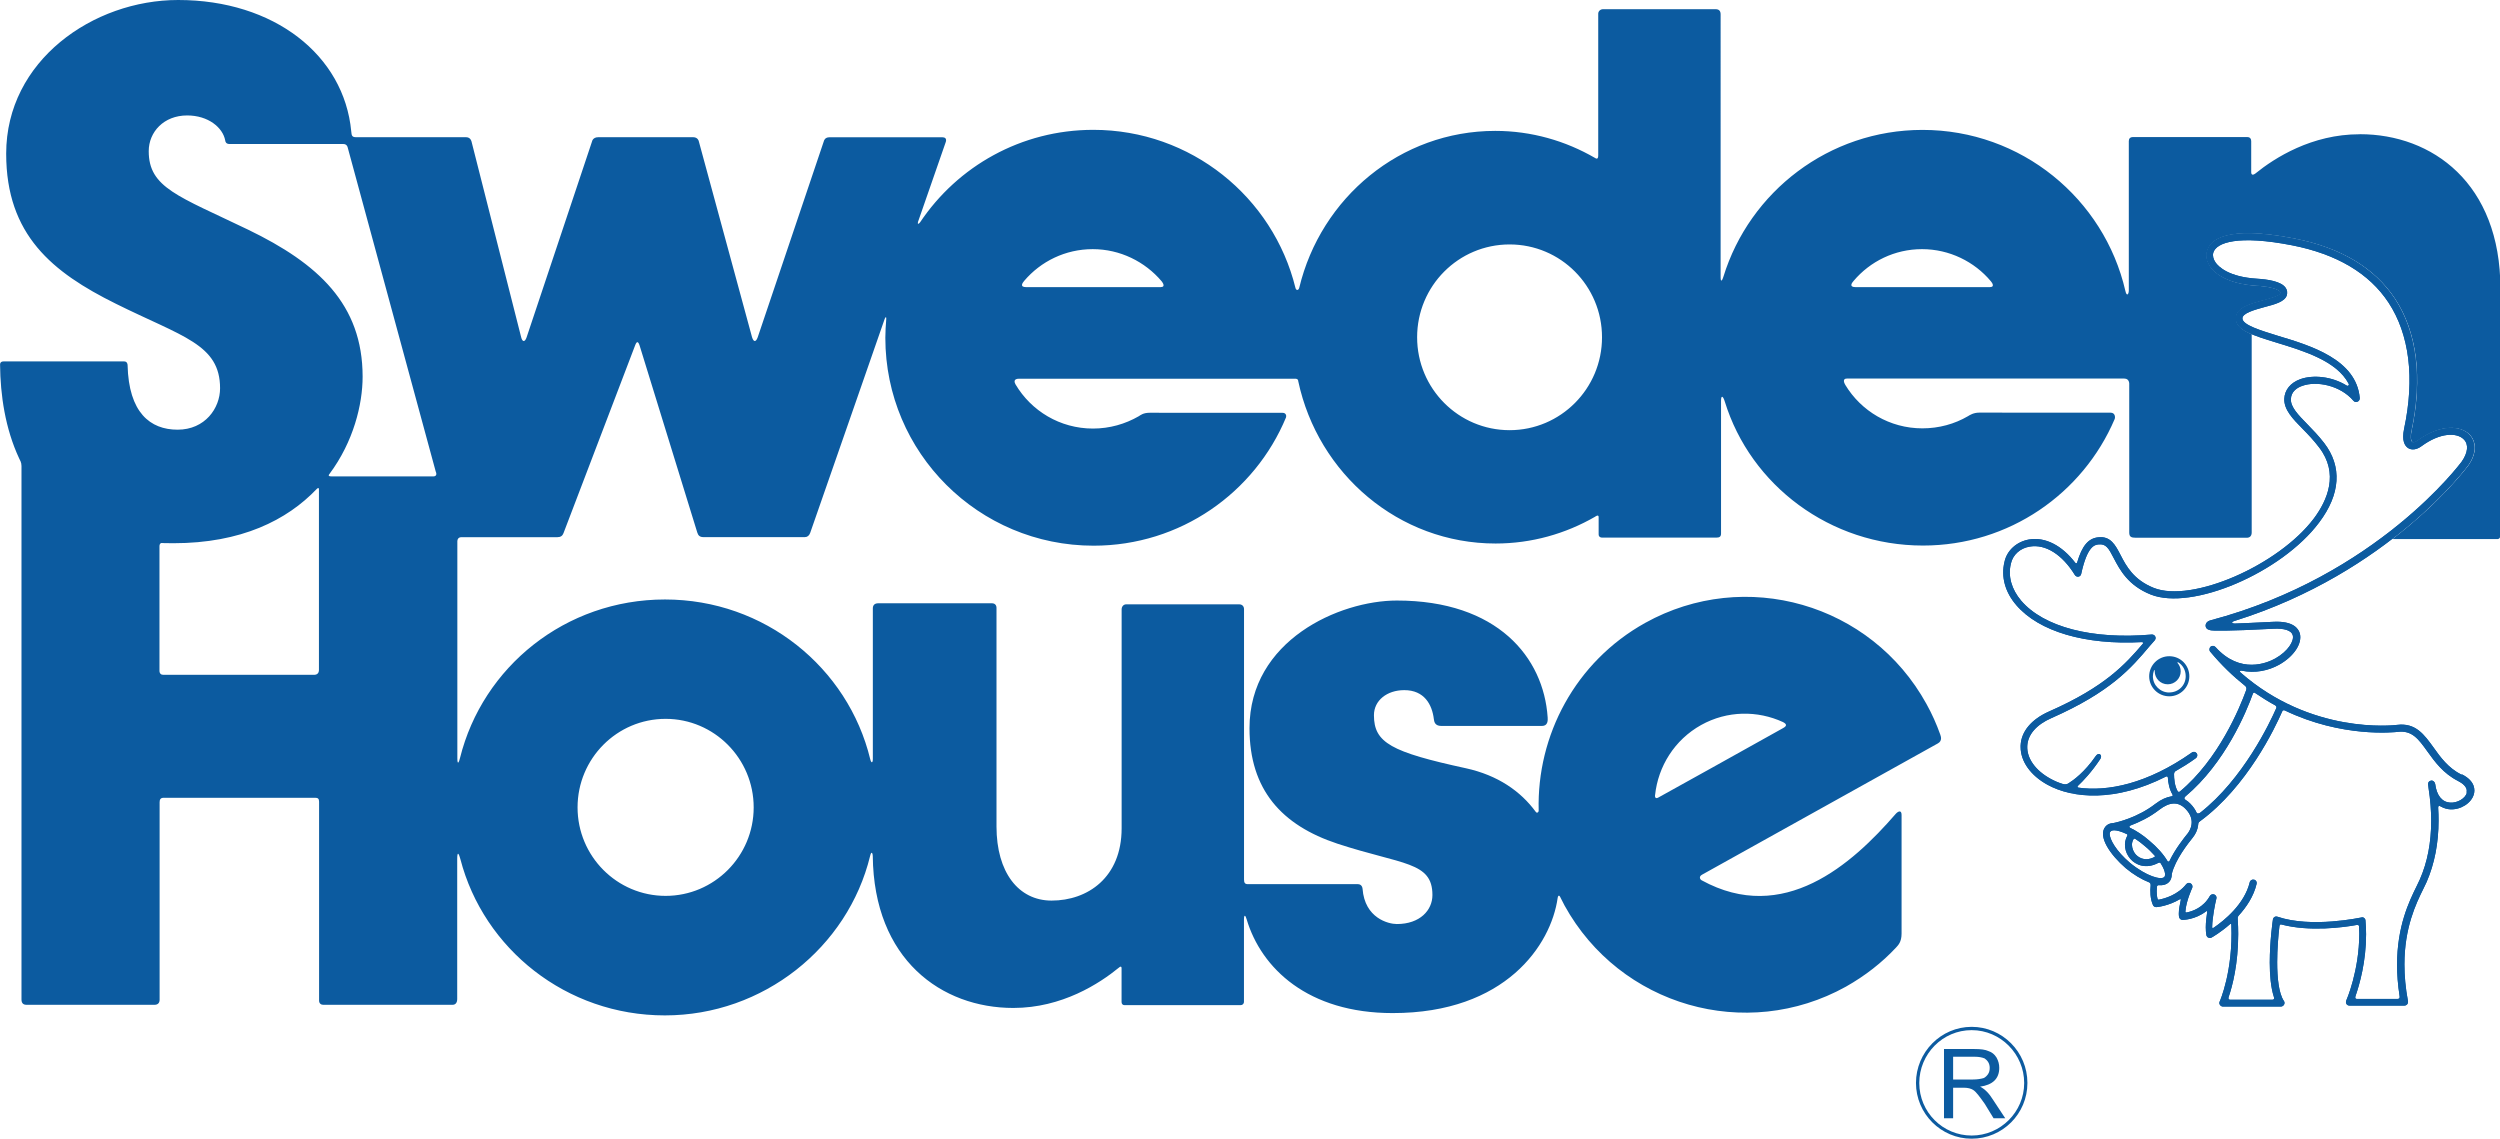 <?xml version="1.0" encoding="UTF-8"?>
<svg id="_レイヤー_2" data-name="レイヤー 2" xmlns="http://www.w3.org/2000/svg" viewBox="0 0 356.02 162.16">
  <defs>
    <style>
      .cls-1 {
        fill: #0c5ba0;
      }
    </style>
  </defs>
  <g id="_レイヤー_21" data-name="レイヤー 21">
    <g id="_テーマ色" data-name="テーマ色">
      <g id="PC">
        <g>
          <path class="cls-1" d="M280.78,146.7c-4.12,0-7.46,3.38-7.46,7.53s3.35,7.48,7.46,7.48,7.48-3.36,7.48-7.48-3.36-7.53-7.48-7.53M280.78,162.16c-4.37,0-7.93-3.56-7.93-7.94s3.56-7.99,7.93-7.99,7.94,3.58,7.94,7.99-3.56,7.94-7.94,7.94"/>
          <path class="cls-1" d="M281.97,154.75c1.81-.25,2.74-1.14,2.74-2.68,0-.51-.12-.98-.39-1.47-.29-.46-.67-.77-1.13-.91-.47-.22-1.1-.3-2.02-.3h-4.33v9.86h1.3v-4.35h1.52c.57,0,1.02.11,1.35.33.41.26.89.92,1.63,1.96l1.26,2.06h1.66l-1.74-2.64c-.57-.93-1.18-1.53-1.85-1.87M283.14,152.93c-.19.27-.39.47-.63.59-.4.12-.91.21-1.56.21h-2.81v-3.24h3.14c.5,0,.96.08,1.35.24.44.31.72.73.72,1.34,0,.31-.05.61-.22.86"/>
          <g>
            <path class="cls-1" d="M308.92,98.62c-1.28,0-2.33-1.03-2.33-2.31,0-.28.06-.56.15-.81.03-.1.12-.1.11.01v.09c0,.99.8,1.85,1.85,1.85s1.85-.86,1.85-1.85c0-.45-.17-.87-.44-1.18-.06-.07,0-.15.09-.1.65.41,1.06,1.12,1.06,1.98,0,1.31-1.03,2.31-2.34,2.31M308.92,93.45c-1.57,0-2.86,1.28-2.86,2.86s1.29,2.85,2.86,2.85,2.86-1.27,2.86-2.85-1.26-2.86-2.86-2.86"/>
            <path class="cls-1" d="M351.31,112.88c-.22.82-1.35,1.49-2.4,1.42-1.16-.09-1.91-1.02-2.12-2.66-.04-.26-.29-.52-.56-.48-.26.03-.45.22-.45.47,0,.01,0,.02.01.06v.02h-.01s.01.06.01.07c0,.07.02.08.02.15.03.17.04.34.04.34.25,1.61.37,3.15.37,4.63,0,3.08-.53,5.88-1.62,8.35l-.47.99c-1.05,2.13-2.77,5.67-2.77,11.15,0,1.38.11,2.85.36,4.45,0,.14.11.42-.35.42h-5.69c-.36,0-.28-.26-.23-.43.57-1.65,1.5-4.89,1.5-8.77,0-.65-.03-1.31-.09-1.99,0-.13-.08-.26-.2-.35-.11-.09-.26-.12-.4-.06-.08,0-7.06,1.54-11.92-.11-.14-.06-.29-.04-.42.03-.13.08-.22.22-.24.36-.03.2-.45,3.11-.45,6.14,0,1.75.15,3.54.59,4.89.04.15.1.4-.24.4h-5.95c-.35,0-.3-.25-.25-.4.53-1.54,1.36-4.7,1.36-8.96,0-.68-.02-1.37-.07-2.1,0-.11-.05-.32.13-.52,1.1-1.21,2.14-2.74,2.56-4.53.07-.27-.1-.54-.37-.59-.27-.07-.55.1-.61.37-.75,3.13-3.66,5.47-5.13,6.47-.2.14-.22.02-.22-.14.03-1.36.41-3.25.6-4.01,0-.04.02-.09.02-.11,0-.22-.14-.39-.32-.47-.24-.09-.5,0-.63.22-.94,1.67-2.47,2.18-3.33,2.35-.16,0-.16-.08-.15-.17.1-1.48.95-3.28.96-3.32.03-.06.04-.14.04-.22,0-.15-.08-.32-.24-.43-.21-.14-.49-.09-.65.11-1.18,1.5-3.03,2.04-3.89,2.2-.12.03-.17-.07-.19-.12-.09-.34-.12-.71-.12-1.07,0-.22.01-.44.03-.63.02-.24.18-.24.26-.24.63.04,1.16-.1,1.51-.51.17-.19.35-.54.35-1.06v-.03c.48-2.02,2.31-4.34,3-5.2.38-.47.68-1.09.76-1.79,0-.11,0-.37.25-.51,6.71-4.91,10.7-13.32,11.72-15.66.05-.19.27-.17.36-.13,8.16,3.93,15.61,3.1,16.05,3.06,2.07-.27,2.99,1.01,4.26,2.78,1.05,1.46,2.24,3.12,4.35,4.2.55.28,1.44.85,1.22,1.65M300.44,118.75c0-.16.03-.49.62-.51.34-.01,1.04.17,1.79.53.17.06.12.21.08.27-.54.98-.39,2.29.43,3.25.76.89,2.24,1.53,4,.59.19-.1.31,0,.35.08.38.6.58,1.12.61,1.47.01.21-.02.37-.1.45-.41.49-2.53-.06-4.9-2.01-1.97-1.68-2.89-3.33-2.89-4.14M306.82,121.81c.06.04.1.18-.02.24-1.5.77-2.42-.1-2.69-.41-.3-.36-.5-.85-.5-1.34,0-.28.07-.55.23-.81.05-.1.19-.07.23-.04.43.28.88.61,1.35,1.02.55.45,1.01.91,1.4,1.35M303.39,117.56c1.2-.45,2.7-1.15,4.12-2.25,1.47-1.13,2.67-1.17,3.7-.15,1.65,1.66.58,3.2.35,3.51-.55.68-1.8,2.25-2.61,3.95-.05.1-.22.11-.27.02-.57-.96-1.48-2-2.62-2.94-.84-.74-1.81-1.38-2.73-1.82-.11-.06-.15-.23.06-.32M295.98,112.15c-.1,0-.19-.1-.08-.23.76-.71,1.97-1.98,3.2-3.84.15-.22.17-.52-.06-.66-.19-.13-.43.02-.59.25-1.59,2.31-3.19,3.45-3.89,3.89-.37.23-.69.1-.78.09-.69-.21-1.21-.44-1.79-.76-2.14-1.18-3.37-2.92-3.29-4.64.06-1.62,1.29-3.05,3.44-3.99,8.46-3.73,11.4-7.17,13.97-10.23l.74-.84c.13-.16.17-.37.07-.56-.09-.18-.29-.28-.49-.27-8.43.75-15.38-1.05-18.6-4.82-1.38-1.63-1.9-3.5-1.46-5.28.27-1.25,1.32-2.2,2.68-2.42,2.23-.39,4.63,1.12,6.42,4.03.11.18.31.28.51.25.2-.03.36-.18.4-.39.87-4.02,1.95-4.14,2.46-4.2,1.06-.12,1.44.51,2.19,1.98.85,1.62,2.02,3.86,5.24,5.15,5.86,2.36,18.64-3.1,23.99-10.25,3.05-4.05,3.3-7.96.72-11.32-.79-1.02-1.64-1.91-2.39-2.67-1.33-1.36-2.39-2.45-2.35-3.58.03-1.09.91-1.65,1.62-1.89,2.02-.73,5.38-.11,7.3,2.13.14.17.37.22.57.12.21-.08.32-.28.32-.51-.48-5.48-6.92-7.45-11.63-8.86-2.48-.77-5.04-1.54-5.08-2.47-.04-.76,1.73-1.24,3.14-1.63,1.54-.4,2.86-.77,3.17-1.65.12-.4.07-.78-.16-1.1-.62-.91-2.55-1.2-4.05-1.29-4.05-.25-5.48-1.69-5.92-2.3-.33-.47-.45-.98-.33-1.4.43-1.49,3.61-2.54,11.2-1.06,6.38,1.25,11.01,3.99,13.76,8.17,2.97,4.52,3.75,10.75,2.21,17.97-.36,1.71.11,2.42.56,2.73.52.34,1.25.24,1.92-.26,2.67-1.96,5.04-1.97,6.02-.97.72.71.6,1.9-.31,3.19-.12.14-12.01,16.28-35.76,22.58-.56.15-.73.53-.69.84.07.51.65.55.79.59.27.05,2.16.12,8.84-.23,1.57-.09,2.58.24,2.77.91.24.81-.65,2.29-2.48,3.32-1.1.62-4.98,2.31-8.51-1.62-.19-.21-.5-.23-.7-.06-.12.11-.17.27-.17.38,0,.12.03.24.1.34h.02c1.58,1.9,3.22,3.47,4.9,4.81.4.28.21.69.18.75-.87,2.38-3.87,9.75-9.42,14.36-.13.11-.28,0-.31-.06-.44-.79-.51-1.81-.51-2.42,0-.24.13-.39.19-.42.95-.55,1.93-1.14,2.91-1.86.22-.15.29-.47.12-.7-.16-.22-.47-.27-.69-.1-6.36,4.48-12.03,5.59-16.2,4.99M321.15,98.69c.95.64,1.92,1.25,2.88,1.77.07.06.22.17.13.39-.91,2.07-4.7,10.09-10.85,14.9-.13.07-.39.21-.51-.05-.19-.42-.48-.84-.88-1.25-.2-.2-.43-.4-.69-.55-.14-.08-.27-.25,0-.49,5.67-4.76,8.67-12.05,9.59-14.6.03-.11.17-.27.33-.12M350.55,110.33c-1.91-.96-3.02-2.51-4-3.89-1.31-1.81-2.54-3.55-5.2-3.21-.55.07-12.24,1.38-22.29-7.47-.16-.13-.07-.3.13-.26,1.96.43,3.87-.01,5.36-.83,2.12-1.18,3.36-3.06,2.96-4.48-.2-.68-.95-1.79-3.79-1.64-2.49.12-4.25.21-5.5.25-.35,0-.58-.21.04-.39,22.01-6.9,33.02-21.92,33.15-22.06.7-.97.97-1.85.97-2.58,0-.81-.32-1.46-.76-1.9-1.23-1.24-4.06-1.52-7.32.85-.32.25-.64.33-.79.24-.15-.1-.35-.57-.11-1.67,1.58-7.51.76-13.98-2.37-18.75-2.91-4.4-7.75-7.29-14.4-8.58-9.74-1.91-11.91.28-12.33,1.75-.07.22-.11.43-.11.64,0,.55.2,1.1.56,1.63,1.09,1.53,3.52,2.53,6.68,2.7,2.08.13,3.07.56,3.29.87.02.04.03.07.03.12,0,.02,0,.06-.01.11-.12.34-1.53.73-2.46.98-1.82.49-3.89,1.05-3.89,2.57v.08c.07,1.63,2.48,2.36,5.8,3.38,3.89,1.19,8.58,2.61,10.27,5.84.12.2-.07.4-.27.28-2.13-1.32-4.78-1.56-6.59-.92-1.41.51-2.25,1.53-2.3,2.82-.04,1.55,1.2,2.83,2.65,4.3.73.74,1.56,1.61,2.3,2.59,2.88,3.73,1.18,7.55-.71,10.1-5.04,6.72-17.42,12.09-22.83,9.92-2.89-1.16-3.92-3.12-4.73-4.69-.73-1.4-1.41-2.73-3.2-2.51-1.38.15-2.28,1.21-2.97,3.56-.06.22-.2.14-.27.07-1.91-2.49-4.31-3.72-6.61-3.32-1.76.32-3.14,1.57-3.48,3.2-.51,2.1.09,4.29,1.68,6.14,3.23,3.77,9.83,5.71,17.89,5.27.2,0,.22.15.14.23-2.46,2.89-5.38,6.14-13.36,9.65-2.52,1.12-3.97,2.85-4.05,4.86v.2c0,2.05,1.42,4.05,3.82,5.37,3.6,1.98,9.67,2.49,16.86-1.15.09-.06.26-.08.29.12.04.73.2,1.65.66,2.43.09.16,0,.23-.17.26-.67.11-1.42.42-2.26,1.06-2.55,1.97-5.41,2.63-6,2.74-.46.02-.85.17-1.13.52-1.12,1.38.72,4.02,2.9,5.9h0c1.05.88,2.25,1.6,3.32,2.02.09.03.26.13.23.45-.08.77-.08,1.87.33,2.79.08.19.28.3.5.29.1,0,1.72-.17,3.32-1.12.08-.04.18-.05.14.12-.12.61-.28,1.26-.28,1.88,0,.17,0,.33.03.49.04.26.25.45.5.45.1,0,1.82-.03,3.37-1.23.06-.05.15-.05.14.1-.11.71-.2,1.51-.2,2.2,0,.42.03.79.09,1.12.05.16.15.3.3.34.14.07.31.06.44-.02.11-.06,1.29-.73,2.62-1.9.09-.1.19-.03.19.06.27,6.64-1.64,10.91-1.66,10.96-.07.15-.06.33.04.47.09.14.25.24.41.24h8.27c.19,0,.35-.11.45-.28.04-.07.06-.15.06-.25s-.02-.18-.09-.27c-.73-1.09-.95-3.29-.95-5.51,0-1.88.16-3.81.32-5.14.03-.27.19-.26.27-.24,4.02,1.07,8.87.42,10.79.06.09,0,.26.02.27.17.02.36.04.72.04,1.06,0,5.32-1.83,9.5-1.86,9.56-.02.06-.04.14-.04.2,0,.09.03.19.08.28.09.14.25.22.42.22h7.83c.15,0,.29-.07.39-.18.08-.08.12-.22.12-.32,0-.03,0-.06,0-.09-.36-1.93-.51-3.67-.51-5.26,0-5.28,1.66-8.68,2.67-10.73l.49-1.02c1.13-2.61,1.7-5.54,1.7-8.75,0-.56-.01-1.13-.05-1.7-.02-.21,0-.53.31-.33.53.31,1.02.41,1.36.43,1.51.11,3.08-.89,3.41-2.16.15-.51.26-1.84-1.71-2.82"/>
            <path class="cls-1" d="M351.31,112.88c-.22.82-1.35,1.49-2.4,1.42-1.16-.09-1.91-1.02-2.12-2.66-.04-.26-.29-.52-.56-.48-.26.03-.45.22-.45.47,0,.01,0,.02.01.06v.02h-.01s.01.06.01.07c0,.07.02.08.02.15.03.17.04.34.04.34.25,1.61.37,3.15.37,4.63,0,3.08-.53,5.88-1.62,8.35l-.47.99c-1.05,2.13-2.77,5.67-2.77,11.15,0,1.38.11,2.85.36,4.45,0,.14.11.42-.35.42h-5.69c-.36,0-.28-.26-.23-.43.57-1.65,1.5-4.89,1.5-8.77,0-.65-.03-1.31-.09-1.99,0-.13-.08-.26-.2-.35-.11-.09-.26-.12-.4-.06-.08,0-7.06,1.54-11.92-.11-.14-.06-.29-.04-.42.03-.13.08-.22.22-.24.36-.03.2-.45,3.11-.45,6.14,0,1.75.15,3.54.59,4.89.04.15.1.4-.24.4h-5.95c-.35,0-.3-.25-.25-.4.53-1.54,1.36-4.7,1.36-8.96,0-.68-.02-1.37-.07-2.1,0-.11-.05-.32.13-.52,1.1-1.21,2.14-2.74,2.56-4.53.07-.27-.1-.54-.37-.59-.27-.07-.55.1-.61.37-.75,3.13-3.66,5.47-5.13,6.47-.2.14-.22.02-.22-.14.03-1.36.41-3.25.6-4.01,0-.04.02-.09.02-.11,0-.22-.14-.39-.32-.47-.24-.09-.5,0-.63.22-.94,1.67-2.47,2.18-3.33,2.35-.16,0-.16-.08-.15-.17.1-1.48.95-3.28.96-3.32.03-.06.04-.14.04-.22,0-.15-.08-.32-.24-.43-.21-.14-.49-.09-.65.11-1.18,1.5-3.03,2.04-3.89,2.2-.12.03-.17-.07-.19-.12-.09-.34-.12-.71-.12-1.07,0-.22.01-.44.03-.63.02-.24.18-.24.26-.24.63.04,1.16-.1,1.51-.51.17-.19.35-.54.35-1.06v-.03c.48-2.02,2.31-4.34,3-5.2.38-.47.68-1.09.76-1.79,0-.11,0-.37.25-.51,6.71-4.91,10.7-13.32,11.72-15.66.05-.19.27-.17.36-.13,8.16,3.93,15.61,3.1,16.05,3.06,2.07-.27,2.99,1.01,4.26,2.78,1.05,1.46,2.24,3.12,4.35,4.2.55.28,1.44.85,1.22,1.65M300.44,118.75c0-.16.03-.49.62-.51.34-.01,1.04.17,1.79.53.17.06.12.21.08.27-.54.98-.39,2.29.43,3.25.76.89,2.24,1.53,4,.59.19-.1.31,0,.35.08.38.6.58,1.12.61,1.47.01.21-.02.37-.1.45-.41.49-2.53-.06-4.9-2.01-1.97-1.68-2.89-3.33-2.89-4.14M306.82,121.81c.06.04.1.18-.02.24-1.5.77-2.42-.1-2.69-.41-.3-.36-.5-.85-.5-1.34,0-.28.07-.55.23-.81.05-.1.19-.07.23-.04.43.28.88.61,1.35,1.02.55.45,1.01.91,1.4,1.35M303.39,117.56c1.2-.45,2.7-1.15,4.12-2.25,1.47-1.13,2.67-1.17,3.7-.15,1.65,1.66.58,3.2.35,3.51-.55.68-1.8,2.25-2.61,3.95-.05.1-.22.11-.27.02-.57-.96-1.48-2-2.62-2.94-.84-.74-1.81-1.38-2.73-1.82-.11-.06-.15-.23.06-.32M295.98,112.15c-.1,0-.19-.1-.08-.23.76-.71,1.97-1.98,3.2-3.84.15-.22.17-.52-.06-.66-.19-.13-.43.02-.59.25-1.59,2.31-3.19,3.45-3.89,3.89-.37.23-.69.1-.78.09-.69-.21-1.21-.44-1.79-.76-2.14-1.18-3.37-2.92-3.29-4.64.06-1.62,1.29-3.05,3.44-3.99,8.46-3.73,11.4-7.17,13.97-10.23l.74-.84c.13-.16.17-.37.07-.56-.09-.18-.29-.28-.49-.27-8.43.75-15.38-1.05-18.6-4.82-1.38-1.63-1.9-3.5-1.46-5.28.27-1.25,1.32-2.2,2.68-2.42,2.23-.39,4.63,1.12,6.42,4.03.11.18.31.28.51.25.2-.03.36-.18.4-.39.87-4.02,1.95-4.14,2.46-4.2,1.06-.12,1.44.51,2.19,1.98.85,1.62,2.02,3.86,5.24,5.15,5.86,2.36,18.64-3.1,23.99-10.25,3.05-4.05,3.3-7.96.72-11.32-.79-1.02-1.64-1.91-2.39-2.67-1.33-1.36-2.39-2.45-2.35-3.58.03-1.09.91-1.65,1.62-1.89,2.02-.73,5.38-.11,7.3,2.13.14.17.37.22.57.12.21-.08.32-.28.32-.51-.48-5.48-6.92-7.45-11.63-8.86-2.48-.77-5.04-1.54-5.08-2.47-.04-.76,1.73-1.24,3.14-1.63,1.54-.4,2.86-.77,3.17-1.65.12-.4.07-.78-.16-1.1-.62-.91-2.55-1.2-4.05-1.29-4.05-.25-5.48-1.69-5.92-2.3-.33-.47-.45-.98-.33-1.4.43-1.49,3.61-2.54,11.2-1.06,6.38,1.25,11.01,3.99,13.76,8.17,2.97,4.52,3.75,10.75,2.21,17.97-.36,1.71.11,2.42.56,2.73.52.34,1.25.24,1.92-.26,2.67-1.96,5.04-1.97,6.02-.97.72.71.6,1.9-.31,3.19-.12.14-12.01,16.28-35.76,22.58-.56.15-.73.53-.69.84.07.51.65.55.79.59.27.05,2.16.12,8.84-.23,1.57-.09,2.58.24,2.77.91.24.81-.65,2.29-2.48,3.32-1.1.62-4.98,2.31-8.51-1.62-.19-.21-.5-.23-.7-.06-.12.11-.17.27-.17.38,0,.12.03.24.1.34h.02c1.58,1.9,3.22,3.47,4.9,4.81.4.28.21.69.18.75-.87,2.38-3.87,9.75-9.42,14.36-.13.11-.28,0-.31-.06-.44-.79-.51-1.81-.51-2.42,0-.24.13-.39.19-.42.95-.55,1.93-1.14,2.91-1.86.22-.15.29-.47.12-.7-.16-.22-.47-.27-.69-.1-6.36,4.48-12.03,5.59-16.2,4.99M321.15,98.69c.95.64,1.92,1.25,2.88,1.77.07.06.22.17.13.39-.91,2.07-4.7,10.09-10.85,14.9-.13.07-.39.21-.51-.05-.19-.42-.48-.84-.88-1.25-.2-.2-.43-.4-.69-.55-.14-.08-.27-.25,0-.49,5.67-4.76,8.67-12.05,9.59-14.6.03-.11.17-.27.33-.12M350.55,110.33c-1.91-.96-3.02-2.51-4-3.89-1.31-1.81-2.54-3.55-5.2-3.21-.55.07-12.24,1.38-22.29-7.47-.16-.13-.07-.3.13-.26,1.96.43,3.87-.01,5.36-.83,2.12-1.18,3.36-3.06,2.96-4.48-.2-.68-.95-1.79-3.79-1.64-2.49.12-4.25.21-5.5.25-.35,0-.58-.21.04-.39,22.01-6.9,33.02-21.92,33.15-22.06.7-.97.97-1.85.97-2.58,0-.81-.32-1.46-.76-1.9-1.23-1.24-4.06-1.52-7.32.85-.32.25-.64.33-.79.24-.15-.1-.35-.57-.11-1.67,1.58-7.51.76-13.98-2.37-18.75-2.91-4.4-7.75-7.29-14.4-8.58-9.74-1.91-11.91.28-12.33,1.75-.07.22-.11.43-.11.64,0,.55.2,1.1.56,1.63,1.09,1.53,3.52,2.53,6.68,2.7,2.08.13,3.07.56,3.29.87.02.04.03.07.03.12,0,.02,0,.06-.01.11-.12.34-1.53.73-2.46.98-1.82.49-3.89,1.05-3.89,2.57v.08c.07,1.63,2.48,2.36,5.8,3.38,3.89,1.19,8.58,2.61,10.27,5.84.12.2-.07.4-.27.28-2.13-1.32-4.78-1.56-6.59-.92-1.41.51-2.25,1.53-2.3,2.82-.04,1.55,1.2,2.83,2.65,4.3.73.74,1.56,1.61,2.3,2.59,2.88,3.73,1.18,7.55-.71,10.1-5.04,6.72-17.42,12.09-22.83,9.92-2.89-1.16-3.92-3.12-4.73-4.69-.73-1.4-1.41-2.73-3.2-2.51-1.38.15-2.28,1.21-2.97,3.56-.06.22-.2.14-.27.07-1.91-2.49-4.31-3.72-6.61-3.32-1.76.32-3.14,1.57-3.48,3.2-.51,2.1.09,4.29,1.68,6.14,3.23,3.77,9.83,5.71,17.89,5.27.2,0,.22.15.14.23-2.46,2.89-5.38,6.14-13.36,9.65-2.52,1.12-3.97,2.85-4.05,4.86v.2c0,2.05,1.42,4.05,3.82,5.37,3.6,1.98,9.67,2.49,16.86-1.15.09-.06.26-.08.29.12.04.73.2,1.65.66,2.43.09.16,0,.23-.17.26-.67.11-1.42.42-2.26,1.06-2.55,1.97-5.41,2.63-6,2.74-.46.02-.85.17-1.13.52-1.12,1.38.72,4.02,2.9,5.9h0c1.05.88,2.25,1.6,3.32,2.02.09.03.26.13.23.45-.08.77-.08,1.87.33,2.79.08.19.28.3.5.29.1,0,1.72-.17,3.32-1.12.08-.04.18-.05.14.12-.12.61-.28,1.26-.28,1.88,0,.17,0,.33.03.49.04.26.25.45.5.45.1,0,1.82-.03,3.37-1.23.06-.05.15-.05.14.1-.11.71-.2,1.51-.2,2.2,0,.42.03.79.09,1.12.05.16.15.3.3.34.14.07.31.06.44-.02.11-.06,1.29-.73,2.62-1.9.09-.1.19-.03.19.06.27,6.64-1.64,10.91-1.66,10.96-.07.15-.06.33.04.47.09.14.25.24.41.24h8.27c.19,0,.35-.11.45-.28.04-.07.06-.15.06-.25s-.02-.18-.09-.27c-.73-1.09-.95-3.29-.95-5.51,0-1.88.16-3.81.32-5.14.03-.27.19-.26.27-.24,4.02,1.07,8.87.42,10.79.06.09,0,.26.02.27.17.02.36.04.72.04,1.06,0,5.32-1.83,9.5-1.86,9.56-.02.06-.04.14-.04.2,0,.09.03.19.08.28.09.14.25.22.42.22h7.83c.15,0,.29-.07.39-.18.08-.08.12-.22.12-.32,0-.03,0-.06,0-.09-.36-1.93-.51-3.67-.51-5.26,0-5.28,1.66-8.68,2.67-10.73l.49-1.02c1.13-2.61,1.7-5.54,1.7-8.75,0-.56-.01-1.13-.05-1.7-.02-.21,0-.53.31-.33.53.31,1.02.41,1.36.43,1.51.11,3.08-.89,3.41-2.16.15-.51.26-1.84-1.71-2.82"/>
          </g>
          <path class="cls-1" d="M336.01,19.12c-6.79,0-12.05,3.34-14.84,5.6-.21.16-.58.32-.58-.21v-4.39c0-.3-.12-.6-.57-.6h-16.26c-.4,0-.6.21-.6.57v21.25c0,.58-.3.95-.49.08-3.03-13.12-14.81-22.92-28.89-22.92-13.34,0-24.62,8.81-28.35,20.9-.14.48-.4.94-.4.06V2.04c0-.5-.25-.73-.71-.73h-16.05c-.34,0-.67.27-.67.64v20.17c0,.65-.31.47-.46.37-4.19-2.43-9.04-3.85-14.21-3.85-13.5,0-24.83,9.51-27.91,22.35-.11.4-.44.41-.54,0-3.18-12.92-14.87-22.5-28.79-22.5-10.27,0-19.32,5.2-24.65,13.15-.24.35-.42.27-.3-.07.12-.36,3.92-11.28,3.92-11.28,0,0,.33-.74-.45-.74h-16.11c-.64,0-.76.5-.76.5,0,0-9.33,27.68-9.44,27.99-.26.7-.57.7-.8,0-.09-.29-7.6-27.97-7.6-27.97,0,0-.13-.53-.79-.53h-13.52c-.78,0-.88.6-.88.6,0,0-9.17,27.44-9.32,27.9-.24.7-.59.7-.77,0-.13-.47-7.07-27.87-7.07-27.87,0,0-.11-.63-.78-.63h-15.65c-.59,0-.65-.22-.7-.81C49,7.83,39.01,0,25.37,0,13.27,0,.88,8.63.88,21.88c0,11.59,6.59,16.9,15.61,21.37,9.47,4.71,14.85,5.76,14.85,12.04,0,2.84-2.14,5.9-6.05,5.9s-6.96-2.44-7.12-9.19c0-.17-.08-.53-.48-.53H.5c-.45,0-.51.33-.49.48.04,4.28.72,9.07,2.73,13.36.1.22.32.52.32,1.05v75.97c0,.46.19.76.7.76h18.26c.45,0,.71-.26.71-.72v-28.13c0-.39.14-.63.58-.63h21.61c.34,0,.52.14.52.55v28.34c0,.38.27.59.56.59h18.46c.41,0,.65-.31.65-.82v-19.93c0-1.29.27-.69.45,0,3.32,12.79,15.09,22.26,29.12,22.26s26.06-9.69,29.23-22.7c.19-.83.38-.34.38-.01.15,14.79,9.82,21.65,20.01,21.65,6.96,0,12.3-3.5,15.05-5.75.13-.12.37-.27.37.1v4.81c0,.28.18.44.41.44h16.53c.26,0,.49-.16.49-.49v-11.65c0-.89.23-.64.38-.09,2.09,7,8.74,13.36,20.8,13.36,16.09,0,22.55-9.73,23.49-16.38.07-.46.25-.37.34-.2.21.43.42.85.65,1.27,7.89,14.3,25.83,19.45,40.06,11.55,2.73-1.54,5.14-3.42,7.17-5.6.26-.3.76-.74.76-1.96v-16.9c0-.8-.56-.47-.85-.13-6.24,7.2-15.97,15.83-27.62,9.44-.24-.12-.43-.53.04-.79,4.96-2.76,33.38-18.58,33.61-18.71.63-.36.43-.96.33-1.25-.53-1.49-1.18-2.95-1.97-4.37-7.88-14.3-25.82-19.45-40.06-11.53-9.95,5.54-15.44,16.02-15.16,26.71,0,.29-.26.41-.41.2-2.17-2.97-5.44-5.22-9.93-6.21-10.67-2.32-13.12-3.63-13.12-7.56,0-2.1,1.86-3.57,4.32-3.57,2.86,0,3.96,2.06,4.21,4.11.05.33.1.99,1.07.99h14.33c.86,0,.84-.81.81-1.22-.57-8.54-7.14-16.64-21.48-16.64-8.18,0-20.98,5.67-20.98,18.18,0,8.79,4.61,13.83,12.53,16.45,9.25,3.03,13.52,2.53,13.52,7.31,0,2.16-1.77,4.13-5.07,4.13-1.19,0-4.57-.83-4.88-5.03-.02-.2-.14-.65-.68-.65h-15.67c-.41,0-.53-.22-.53-.66v-38.51c0-.38-.25-.68-.69-.68h-16.08c-.43,0-.66.36-.66.72v31.17c0,7.03-4.85,10.3-9.98,10.3-4.7,0-7.84-4.01-7.84-10.55v-31.18c0-.21-.13-.61-.65-.61h-16.19c-.53,0-.77.29-.77.72v21.45c0,.61-.23.63-.37.04-3.16-13.05-15.04-22.75-29.23-22.75s-25.97,9.61-29.19,22.57c-.14.59-.38,1.13-.38,0v-30.88c0-.28.17-.56.57-.56h13.66c.47,0,.74-.19.88-.56,1.47-3.84,10.03-26.32,10.2-26.74.24-.65.44-.62.65.02.15.49,6.94,22.51,8.21,26.62.13.42.36.65.87.65h14.45c.35,0,.62-.21.76-.61,1.51-4.36,10.55-30.26,10.6-30.45.1-.33.27-.33.23,0-.07.89-.13,1.78-.13,2.68,0,16.37,13.28,29.6,29.66,29.6,12.35,0,22.95-7.54,27.4-18.27.08-.22,0-.65-.47-.65-3.47,0-18.12-.01-18.95-.01-.93,0-1.31.35-1.56.5-1.91,1.1-4.13,1.75-6.51,1.75-4.7,0-8.8-2.52-11.03-6.29-.15-.26-.35-.81.5-.81h39.31c.42,0,.44.23.45.35,2.81,13.2,14.32,23.12,28.1,23.12,5.14,0,9.96-1.39,14.15-3.8.06-.04.53-.4.53.03v2.47c0,.32.24.46.48.46h16.28c.44,0,.67-.13.67-.58v-18.88c0-.87.28-.74.53.07,3.68,11.96,15.02,20.52,28.23,20.52,12.26,0,22.77-7.41,27.29-18,.13-.3.04-.92-.55-.92-3.8,0-18-.01-18.72-.01-.83,0-1.36.35-1.62.51-1.9,1.11-4.12,1.73-6.49,1.73-4.65,0-8.73-2.47-10.97-6.18-.18-.29-.43-.91.21-.91h39.52c.79,0,.7.85.7.85v21.06c0,.63.27.76.96.76h15.78c.5,0,.7-.34.7-.75v-28.24c-1.34-.57-2.19-1.21-2.23-2.16v-.08c0-1.52,2.07-2.08,3.89-2.57.93-.25,2.34-.64,2.46-.98.01-.06.01-.09.01-.11,0-.05-.01-.09-.03-.13-.22-.31-1.21-.74-3.29-.87-3.16-.17-5.59-1.17-6.68-2.7-.36-.54-.56-1.08-.56-1.63,0-.22.04-.43.11-.64.42-1.48,2.59-3.66,12.33-1.76,6.65,1.29,11.5,4.18,14.4,8.58,3.14,4.77,3.95,11.24,2.37,18.75-.24,1.1-.04,1.57.12,1.67.16.1.47.02.79-.24,3.26-2.37,6.08-2.09,7.32-.85.44.43.76,1.09.76,1.9,0,.73-.27,1.61-.97,2.58-.07.08-3.66,4.95-10.77,10.42h14.93c.32,0,.46-.21.46-.6v-35.06c0-15.03-9.73-22-20.01-22ZM45.42,95.4c0,.46-.25.7-.7.7h-21.48c-.31,0-.53-.2-.53-.57v-17.73c0-.5.32-.5.48-.46.49,0,.99.02,1.5.02,9.69,0,16.2-3.31,20.4-7.71.11-.11.33-.3.33.06v25.7ZM61.67,67.84h-14.47c-.58,0-.36-.24-.27-.36,3.41-4.58,4.71-9.89,4.71-13.84,0-10.32-6.34-16.11-16.3-20.93-9.96-4.8-14.16-5.97-14.16-11.18,0-2.74,2.15-5.09,5.47-5.09,3.03,0,5.08,1.74,5.42,3.55.02.17.09.52.63.52h16.21c.49,0,.59.44.59.44l12.55,46.2s.36.7-.38.7ZM235.7,113.2c.43-4.04,2.75-7.83,6.55-9.95,3.74-2.08,8.06-2.08,11.66-.42.56.29.58.55.01.86-3.28,1.85-17.45,9.72-17.77,9.89-.45.25-.49-.15-.46-.38ZM94.79,102.37c6.92,0,12.54,5.66,12.54,12.61s-5.62,12.6-12.54,12.6-12.54-5.64-12.54-12.6,5.61-12.61,12.54-12.61ZM165.32,40.89c-3.49,0-18.32,0-19.18,0-.98,0-.52-.61-.28-.9,2.35-2.76,5.85-4.51,9.75-4.51s7.45,1.78,9.82,4.58c.21.26.53.82-.1.82ZM214.98,61.26c-7.27,0-13.17-5.92-13.17-13.23s5.89-13.22,13.17-13.22,13.16,5.91,13.16,13.22-5.89,13.23-13.16,13.23ZM283.42,40.89c-3.49,0-18.31,0-19.17,0-.98,0-.53-.61-.27-.9,2.34-2.76,5.83-4.51,9.73-4.51s7.47,1.78,9.81,4.58c.23.26.54.82-.1.82Z"/>
        </g>
      </g>
    </g>
  </g>
</svg>